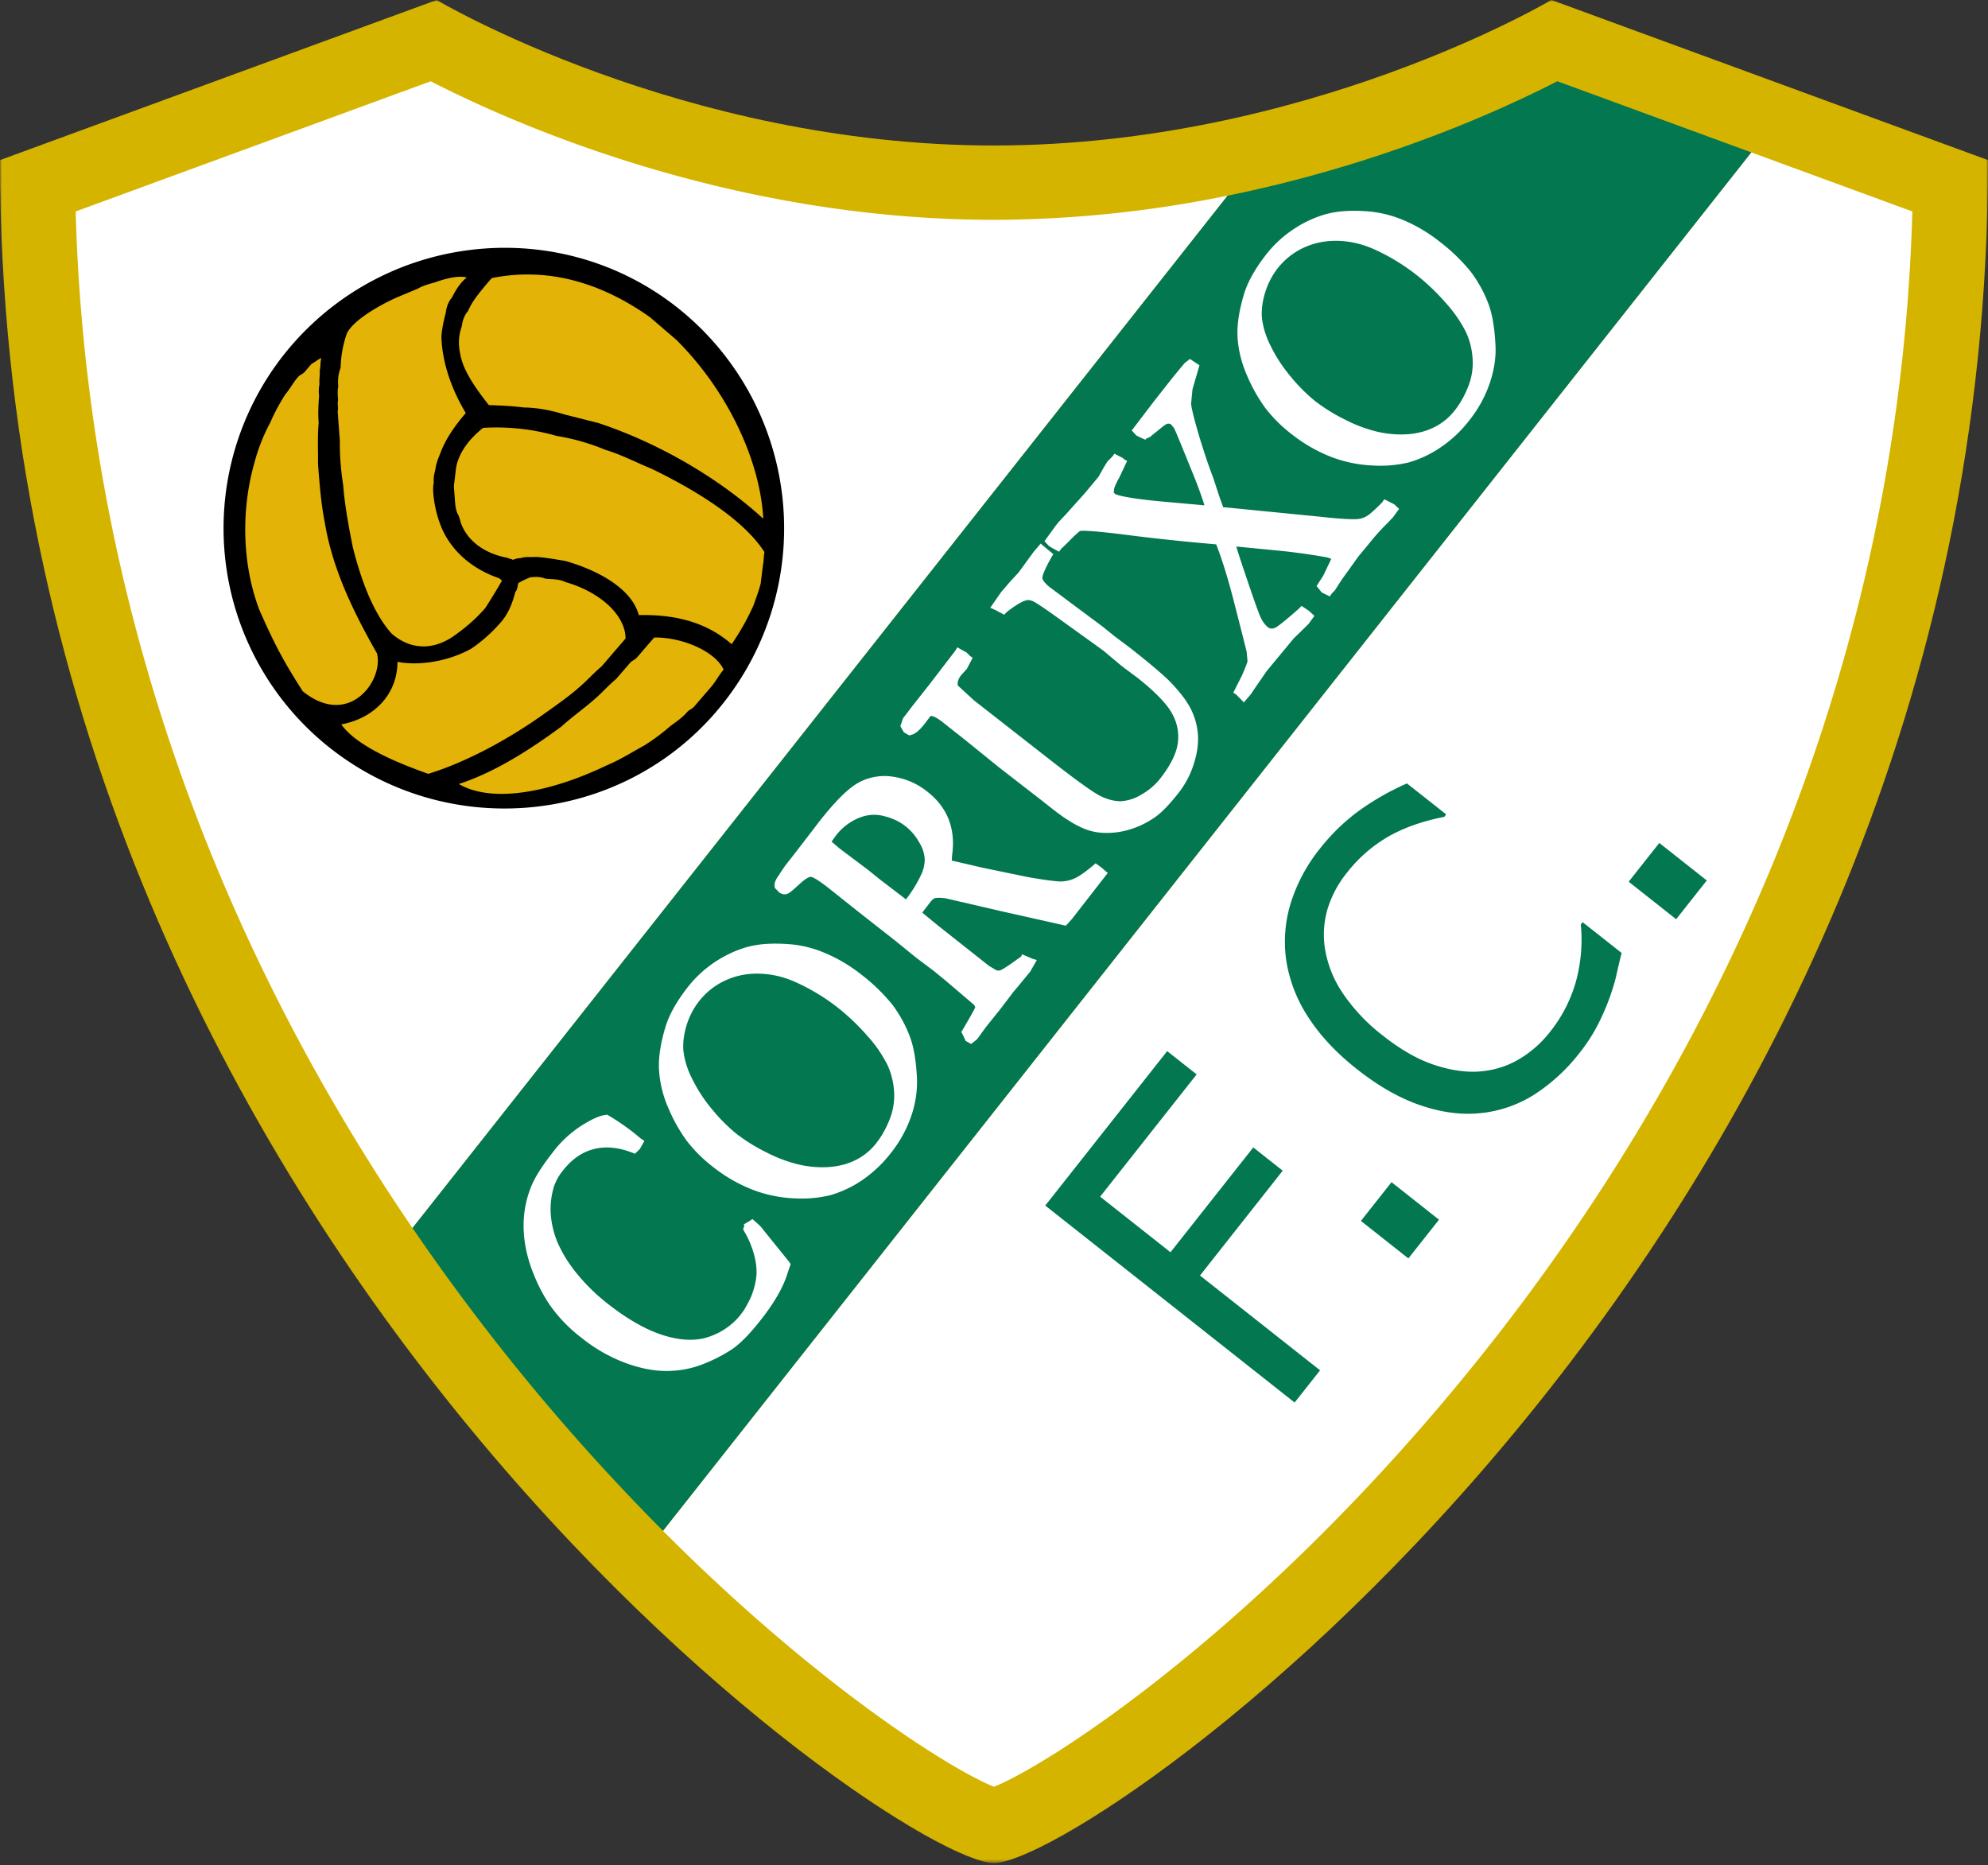 <svg xmlns="http://www.w3.org/2000/svg" width="500" height="469" fill="none"><rect width="100%" height="100%" fill="#333333" stroke="none"/><mask id="a" width="500" height="469" x="0" y="0" maskUnits="userSpaceOnUse" style="mask-type:luminance"><path fill="#fff" d="M0 0h500v468.5H0z"/></mask><g mask="url(#a)"><path fill="#d5b400" d="M250 468.5c24.52 0 250-156.65 250-428.24L390.18-.01s-61.5 36.6-140.2 36.6S109.82 0 109.82 0L0 40.26C0 311.85 225.47 468.5 250 468.5"/></g><path fill="#fff" d="M308.74 49.2A296 296 0 0 1 250 55.28c-66.99 0-121.71-24.57-141.67-34.84l-89.3 32.74C22.06 162 62.69 248.6 103.74 308.82zm131.73-10.88L166.75 384.97c39.38 39.49 72.93 60.27 83.25 64.35 13.8-5.46 69.16-40.8 124.46-110.81 47.16-59.72 102.93-157.1 106.51-285.34z"/><path fill="#027750" d="M391.68 20.43c-13.7 7.05-43.77 20.82-82.93 28.78l-205 259.6a538 538 0 0 0 63 76.15L440.47 38.32zm-90.71 249.75-24.28 30.75 17.7 13.98 20.82-26.36 7.4 5.85-20.8 26.36 30.2 23.84-6.4 8.1-62.72-49.53 30.67-38.84zm60.95 36.54-7.7 9.74-11.94-9.43 7.7-9.74zm45.93-67.08q-.76 3.05-1.31 5.57-.55 2.5-1.9 6.21a60 60 0 0 1-2.88 6.49 43 43 0 0 1-4.5 6.88 46 46 0 0 1-11.41 10.49 31 31 0 0 1-13.45 4.64q-7.11.75-15.03-1.93-7.95-2.68-16.13-9.16-7.78-6.14-12.24-13.1a36 36 0 0 1-5.51-14.29 33 33 0 0 1 1.13-14.3 42 42 0 0 1 7.47-13.88 51 51 0 0 1 8.93-8.8 66 66 0 0 1 12.84-7.45l9.87 7.79-.49.62q-8.26 1.62-14.13 5a36 36 0 0 0-10.32 9.02 27 27 0 0 0-5.01 9.53 23 23 0 0 0-.4 10.39 28 28 0 0 0 4.55 10.72 46 46 0 0 0 9.96 10.41q6.65 5.25 12.8 7.29t11.32 1.68q5.38-.39 9.9-3.01a28 28 0 0 0 7.87-6.87 36 36 0 0 0 6.54-12.6 40 40 0 0 0 1.27-14.5l.45-.58zm21.42-18.23-7.7 9.75-11.94-9.43 7.7-9.75z"/><path fill="#fff" d="M152.28 280.38c-1.49.17-3.48 1.07-6.1 2.73a28 28 0 0 0-6.81 6.23c-2.7 3.42-4.51 6.19-5.53 8.46a26 26 0 0 0-2.15 10.28c-.02 3.53.64 7.16 1.93 10.78q1.96 5.4 4.79 9.5a38 38 0 0 0 7.86 8.08 40 40 0 0 0 10.91 6.26q5.67 2.1 10.55 2.07 4.9-.04 9.22-1.78a39 39 0 0 0 7.18-3.7c2.02-1.37 4.38-3.76 7.2-7.34 3.45-4.37 5.73-8.35 6.76-11.83l.53-1.54.24-.68-.4-.6-7.22-8.95c-.08-.09-1.28-1.16-1.28-1.16l-.72-.64-.52.38-1.7 1.01.21.18-.33 1.06.3.5a24 24 0 0 1 2.45 5.81q.75 2.84.61 5.03-.13 2.22-1.14 5.03c-.18.53-.66 1.6-1.99 3.91l-1.08 1.43a17 17 0 0 1-7.53 5.2c-3.14 1.16-6.95 1.1-11.28-.18-4.45-1.32-9.37-4.08-14.6-8.22a48 48 0 0 1-7.42-7.26 34 34 0 0 1-4.82-7.59 23 23 0 0 1-1.86-7.22q-.3-3.6.78-7.22a13 13 0 0 1 2.34-4.13c2.2-2.8 4.8-4.58 7.72-5.31 2.93-.74 6.14-.44 9.54.87l.79.3 1.23-1.21 1.14-2.01-.9-.59-1.63-1.34a59 59 0 0 0-6.44-4.43l-.39-.24zm48.84 12.52a36 36 0 0 1-8.34-3.1 45 45 0 0 1-7.54-4.66 43 43 0 0 1-6.06-6.07 38 38 0 0 1-5.08-7.75 21 21 0 0 1-2.2-6.89q-.29-2.93.73-6.44 1.05-3.47 3.22-6.25 2.69-3.39 6.59-5.19 3.92-1.8 8.42-1.7c3.02.06 6.03.73 8.94 2a51 51 0 0 1 10.93 6.56 56 56 0 0 1 7.46 7.13 33 33 0 0 1 4.93 7.11q1.5 3.13 1.75 6.8.23 3.6-1.09 6.98-1.36 3.47-3.4 6.05a15 15 0 0 1-5.1 4.2q-3 1.51-6.62 1.78c-2.45.2-5 0-7.54-.56m-13.4-54.7a29.5 29.5 0 0 0-14.65 9.92c-2.75 3.5-4.64 6.8-5.6 9.81-1.32 4.24-1.9 8-1.72 11.17a28 28 0 0 0 2.4 9.67 41 41 0 0 0 4.56 8.1 36 36 0 0 0 6.48 6.47 39 39 0 0 0 10 5.81 33 33 0 0 0 10.56 2.2 31 31 0 0 0 9.04-.78 28 28 0 0 0 7.7-3.55 32 32 0 0 0 7.59-7.09 31 31 0 0 0 5.15-9.41 26 26 0 0 0 1.39-9.45c-.23-4.35-.78-7.67-1.7-10.16a32 32 0 0 0-4.5-8.28 46 46 0 0 0-7.87-7.61 39 39 0 0 0-9.84-5.68 28 28 0 0 0-8.47-1.92c-4.17-.3-7.7-.04-10.51.79m22.38-27.91a14 14 0 0 1 5.78-4.56 10 10 0 0 1 5.78-.67c2.44.53 4.47 1.43 6.01 2.66q2.16 1.69 3.5 4.1a9 9 0 0 1 1.4 4.22v.19a9.4 9.4 0 0 1-1.02 3.97 33 33 0 0 1-3.47 5.66l-.24.29-6.61-5.05-2.88-2.33-7.25-5.45-1.96-1.68zm5.85-13.5c-2.55 1.38-5.72 4.5-9.69 9.52l-6.66 8.67-2.1 2.66-1.1 1.6-.51.83c-.86 1.16-1.19 2.02-1.07 2.8l.05.42.22.21.82.86c.83.65 1.6.56 2 .44.4-.11.86-.35 3.29-2.6 1.85-1.7 2.63-1.72 2.78-1.7.17.01 1.22.25 5.02 3.3l6.79 5.41 9.54 7.48 5.04 4.1 4.63 3.48 3.14 2.59 6.69 5.7.18.14.27.62c-.04.09-.5 1.1-3.17 5.63l-.36.6.19.23.93 1.97.6.35.77.43 1.5-1.2 2.3-3.16 3.45-4.29 3.44-4.52.77-.9 3.4-4.13 1.67-2.92-1.1-.32-2.65-1.12-.17.54-1.44 1.03c-2.87 2.06-3.64 2.39-3.82 2.45q-.53.16-1.04-.01c0-.03-1.78-1.07-1.78-1.07l-13-10.27-3.82-3.15 2.07-2.7q.58-.74 1.12-.93c.15-.05.76-.2 2.67.03l13.89 3.22 16.34 3.67.52-.53 1.09-1.22 8.95-11.51-.9-.77-.63-.56-1.53-1.1-.76.67q-3.04 2.52-4.69 3.2a9 9 0 0 1-3.24.7c-.82 0-2.89-.17-8.16-1.07l-11.47-2.37-7.86-1.82.1-1.4q.21-1.52.21-2.95c0-5.24-2.13-9.58-6.38-12.93a18 18 0 0 0-8.64-3.8 13.7 13.7 0 0 0-8.7 1.46m44.93-59.09-.87 1.01-3.9 5.34c.03-.05-1.94 2.07-1.94 2.07l-2.35 2.73-2.77 3.98 1.23.55 2.29 1.22.53-.6c2.8-2.23 4.35-2.9 5.14-3.07q.59-.12 1.45.22c.32.12 1.61.8 6.6 4.4l11.25 8.1 1.93 1.63 2.36 1.97 1.1.86 3.1 2.3c4.29 3.39 7.19 6.34 8.6 8.76 1.38 2.36 1.9 4.8 1.62 7.49-.3 2.67-1.82 5.8-4.57 9.27a16 16 0 0 1-4.7 3.93 11 11 0 0 1-5.15 1.63q-2.35 0-5.03-1.29c-1.87-.91-6.26-4.07-13.05-9.39l-18.81-14.7-3.98-3.66a1 1 0 0 1-.11-.55q.02-1.03.92-2.17l1.4-1.53 1.45-2.78-.67-.47-.8-.82-2.38-1.34-.59.95-6.65 8.66-4.06 5.13-1.69 2.24-.66.83-.67 1.97c0 .1.88 1.6.88 1.6l1.4.8.31-.15c1.04-.17 2.12-1.03 3.51-2.8l1.49-1.97c.49-.01 1.33.21 3.05 1.57l5.76 4.55 8.46 6.85 10.7 8.29 2.6 2.05c3.76 2.97 6.88 4.79 9.54 5.55q3.05.9 7.2.33a22 22 0 0 0 8.68-3.43c1.71-1.05 3.81-3.15 6.38-6.41a23 23 0 0 0 3.84-7.32q1.34-4.21 1-7.69a17 17 0 0 0-1.91-6.4c-1-1.9-2.69-4.07-4.98-6.47-1.66-1.7-4.91-4.47-9.97-8.46l-4.04-3.03-3.04-2.46-8.06-6-5.2-3.88c-1.6-1.27-1.86-2.03-1.9-2.3 0-.1-.06-1.1 2.2-5.08l.55-.96-3.18-2.65zm37.63-46.84-.61.48-2.79 3.37-4.87 6.18-5.61 7.37 1.11 1.2c.15.15 1.78.88 1.78.88l.55.24.2-.27 1.1-.5.13-.16 2.95-2.38c.83-.68 1.25-.74 1.35-.74q.44-.01.77.26l.7.86c.17.3 1.06 2.3 5.03 12.17a99 99 0 0 1 2.63 7.26l-11.1-1c-5.29-.5-8.97-1.05-10.93-1.66l-.46-.2-.33-.4.1-.9c.1-.41.41-1.25 1.33-2.9l1.93-4.1-.74-.42-.24-.24c-.12-.11-1.37-.74-1.37-.74l-.85-.43-.48.69-1.28 1.28-.96 1.56-1.25 2.25-3.48 4.17-4.67 5.21-1.89 2-.77.97-2.81 3.88.74.79.36.4c.15.14 1.72 1 1.72 1l.86.46.48-.68 1.76-1.7c2.34-2.42 2.96-2.8 3.07-2.85.49-.09 2.96-.13 12.38 1.08 7.1.9 14.45 1.66 21.82 2.29q2.34 5.94 4.79 15.67l1.34 5.24 1.53 6.07.22 2.4c0 .08-.15.7-1.4 3.61l-2.18 4.31.74.48 1.93 1.97 1.82-2.15 1.02-1.54 2.9-4.2 6.77-8.18c.02 0 3.75-3.66 3.75-3.66l1.48-2.04-1.43-1.3-1.81-1.2-.7.71c-4.63 4.11-5.75 4.72-5.98 4.8-.75.31-1.29.24-1.85-.2a7 7 0 0 1-1.66-2.22c-.26-.47-1.1-2.53-4.05-11.33-1.2-3.54-1.83-5.52-2.18-6.7 2.64.27 10.53 1.03 10.53 1.03a157 157 0 0 1 12.36 1.72l.92.31.04.11-.01.05-1.94 4.08-1.7 2.65.48.58.8 1.02 1.2.59.87.42.44-.7.84-.88 1.66-2.58 4.23-5.9 2.6-3.13a54 54 0 0 1 4.55-5.09l1.54-1.61 1.55-2.12-1.2-1.13c-.08-.07-1.68-.87-1.68-.87l-.86-.42-.51.76c-2.28 2.33-3.4 3.2-3.95 3.5q-1.1.64-2.4.72c-1.64.1-4.93-.11-9.77-.65l-22.83-2.25-1.05-.09-1.05-2.94-1.38-4.23a161 161 0 0 1-3.84-11.49c-1.36-4.67-1.73-6.57-1.8-7.34l.35-3.65 1.76-6.04-2.42-1.6z"/><path fill="#fff" d="M346.63 108.62a36 36 0 0 1-8.34-3.1 44 44 0 0 1-7.54-4.67 43 43 0 0 1-6.06-6.06q-3.15-3.76-5.08-7.75a21 21 0 0 1-2.2-6.89q-.3-2.94.74-6.44a19 19 0 0 1 3.2-6.25q2.7-3.4 6.6-5.2 3.92-1.79 8.42-1.7c3.02.06 6.03.73 8.94 2a51 51 0 0 1 10.93 6.57c2.67 2.1 5.18 4.5 7.45 7.12a33 33 0 0 1 4.94 7.12q1.5 3.12 1.74 6.8a16 16 0 0 1-1.08 6.98q-1.36 3.47-3.4 6.05a15 15 0 0 1-5.1 4.2q-3 1.51-6.62 1.79-3.71.27-7.54-.57m-13.4-54.7a29 29 0 0 0-8 3.79 29 29 0 0 0-6.65 6.13c-2.76 3.5-4.64 6.8-5.6 9.8-1.32 4.25-1.9 8.01-1.72 11.18s.98 6.42 2.4 9.66a41 41 0 0 0 4.56 8.1 36 36 0 0 0 6.48 6.48 39 39 0 0 0 9.99 5.8 33 33 0 0 0 10.56 2.2 31 31 0 0 0 9.06-.77 28 28 0 0 0 7.68-3.56 31 31 0 0 0 7.6-7.08 31 31 0 0 0 5.14-9.42c1.1-3.3 1.56-6.48 1.4-9.44-.23-4.35-.79-7.68-1.7-10.17a32 32 0 0 0-4.51-8.27 46 46 0 0 0-7.86-7.6 39 39 0 0 0-9.84-5.7 29 29 0 0 0-8.47-1.92c-4.17-.3-7.71-.03-10.51.8"/><path fill="#000" fill-rule="evenodd" d="M180.12 178.99a70.8 70.8 0 0 0-7.49-99.77C143.24 53.93 98.64 57.42 73.2 87a70.4 70.4 0 0 0 7.44 99.15c29.57 25.45 74.19 22.23 99.48-7.15" clip-rule="evenodd"/><path fill="#e4b307" fill-rule="evenodd" d="M152.22 113.11a54 54 0 0 0-12.14-3.47 55 55 0 0 0-18.59-2.04q-5.74 4.65-6.76 9.89l-.58 4.73.28 3.73c.1 1.24.19 2.49.9 3.69.38.9.43 1.52.81 2.44 1.9 4.54 6.5 7.32 11.55 8.2.34.28.95.23 1.3.52.9-.39 1.53-.43 2.14-.48.92-.37 2.5-.18 3.74-.27 2.2.14 4.73.58 7.26 1.01 7.98 2.22 16.77 6.87 18.53 13.62 11.85-.27 18.68 3.28 23.36 7.31a61 61 0 0 0 5.51-9.8c.78-2.24 1.3-3.53 1.79-5.44l.58-4.73c.24-.96.14-2.2.38-3.16-4.95-7.75-16.13-15.04-28.45-21-3.87-1.58-7.45-3.5-11.61-4.75" clip-rule="evenodd"/><path fill="#e4b307" fill-rule="evenodd" d="M116.14 82.07a12 12 0 0 0-.45 6.6c.62 4 3.1 7.89 7.25 13.2 2.82.1 5.64.2 8.8.6 3.44.05 6.93.72 10.13 1.73l8.6 2.17c15.39 5.1 30.43 13.96 41.5 24.07-.78-14.63-8.97-32.14-21.81-44.93l-6.68-5.74c-11.56-8.2-25.03-12.81-39.8-9.84-2.6 3.02-4.9 5.69-5.95 8.26q-1.3 1.5-1.59 3.88m48.09 78.6-2.3 2.66q-.86 1.02-1.72 2c-.58.68-1.2.73-1.77 1.4l-3.46 4c-2.05 1.72-3.78 3.72-5.84 5.44-2.34 2.05-5.31 4.15-7.94 6.54-8 5.91-16.95 11.58-25.8 14.44 8.5 4.98 23.28 2 37.15-4.66 3.64-1.53 6.32-3.3 9.62-5.1a52 52 0 0 0 6.51-4.87c1.48-1.05 2.97-2.1 4.12-3.43.58-.68 1.2-.72 1.77-1.39l1.73-2 2.58-3c1.15-1.35 1.97-2.97 3.12-4.31-2.24-4.83-10.93-8.24-17.48-8.06z" clip-rule="evenodd"/><path fill="#e4b307" fill-rule="evenodd" d="M85.03 100.66c-.24.95.14 1.85-.1 2.82l.55 7.45q-.08 5.16.85 11.2c.37 4.96 1.41 10.5 2.4 15.44 2.23 8.9 5.33 16.8 9.77 21.77 5.35 4.6 11.22 3.84 15.96.36 2.98-2.1 5.6-4.48 7.61-6.82q2.52-3.93 4.18-6.88l-.67-.57c-6.73-2.3-11.75-6.62-14.37-12.36a29 29 0 0 1-2.22-8.9 10 10 0 0 1 .1-2.82c-.1-1.24.14-2.2.38-3.15.2-1.58.73-2.87 1.25-4.16 1.3-3.54 3.56-6.83 6.43-10.17-3.58-5.98-5.96-12.69-6.13-19.23.15-2.2.62-4.12 1.1-6.02q.3-2.37 1.6-3.87c.81-1.62 1.92-3.58 3.68-4.97-1.9-.48-4.68.04-8.02 1.23-1.54.43-3.07.85-4.27 1.57l-5.45 2.28c-5.74 2.63-11.1 6.15-12.45 9.06a28 28 0 0 0-1.54 8.56 10 10 0 0 0-.58 4.73c-.25.96-.15 2.2-.06 3.45" clip-rule="evenodd"/><path fill="#e4b307" fill-rule="evenodd" d="M94.81 164.3c-7.2-12.59-11.38-22.58-13.1-32.77-.98-4.94-1.35-9.9-1.73-14.87.05-3.44-.17-6.56.17-10.33-.2-2.49-.04-4.69.1-6.88a9 9 0 0 1 .1-2.83c-.1-1.24.14-2.2.06-3.43.23-.97.15-2.2.39-3.16-.92.38-1.5 1.04-2.4 1.43l-1.72 2c-.58.68-1.2.72-1.77 1.4-1.15 1.32-1.97 2.95-3.12 4.28a50 50 0 0 0-3.84 7.17 46 46 0 0 0-3.94 9.98c-3.47 12.14-3.06 25.86 1.23 37.1 3.75 8.48 5.94 12.69 10.9 20.44 11.65 9.44 20.43-2.78 18.67-9.53" clip-rule="evenodd"/><path fill="#e4b307" fill-rule="evenodd" d="M107.7 194.6c9.48-2.9 20.3-8.72 29.49-15.33 2.97-2.1 5.94-4.2 8.28-6.26 2.06-1.72 3.78-3.72 5.84-5.43l3.45-4.02 1.44-1.67 1.15-1.33-.1-1.25c-1.09-6.17-8-10.96-15.02-12.93-1.63-.82-3.5-.68-5.08-.87-1.3-.53-2.53-.44-3.77-.34-.91.38-1.82.75-3.02 1.47-.24.96-.19 1.58-.76 2.25-.72 2.87-1.79 5.44-3.51 7.45a38 38 0 0 1-7.62 6.82c-6.6 3.62-14.05 4.18-18.5 3.27-.02 8.12-5.81 14.18-14.13 15.74 4.18 5.95 16.09 10.36 21.86 12.43" clip-rule="evenodd"/></svg>